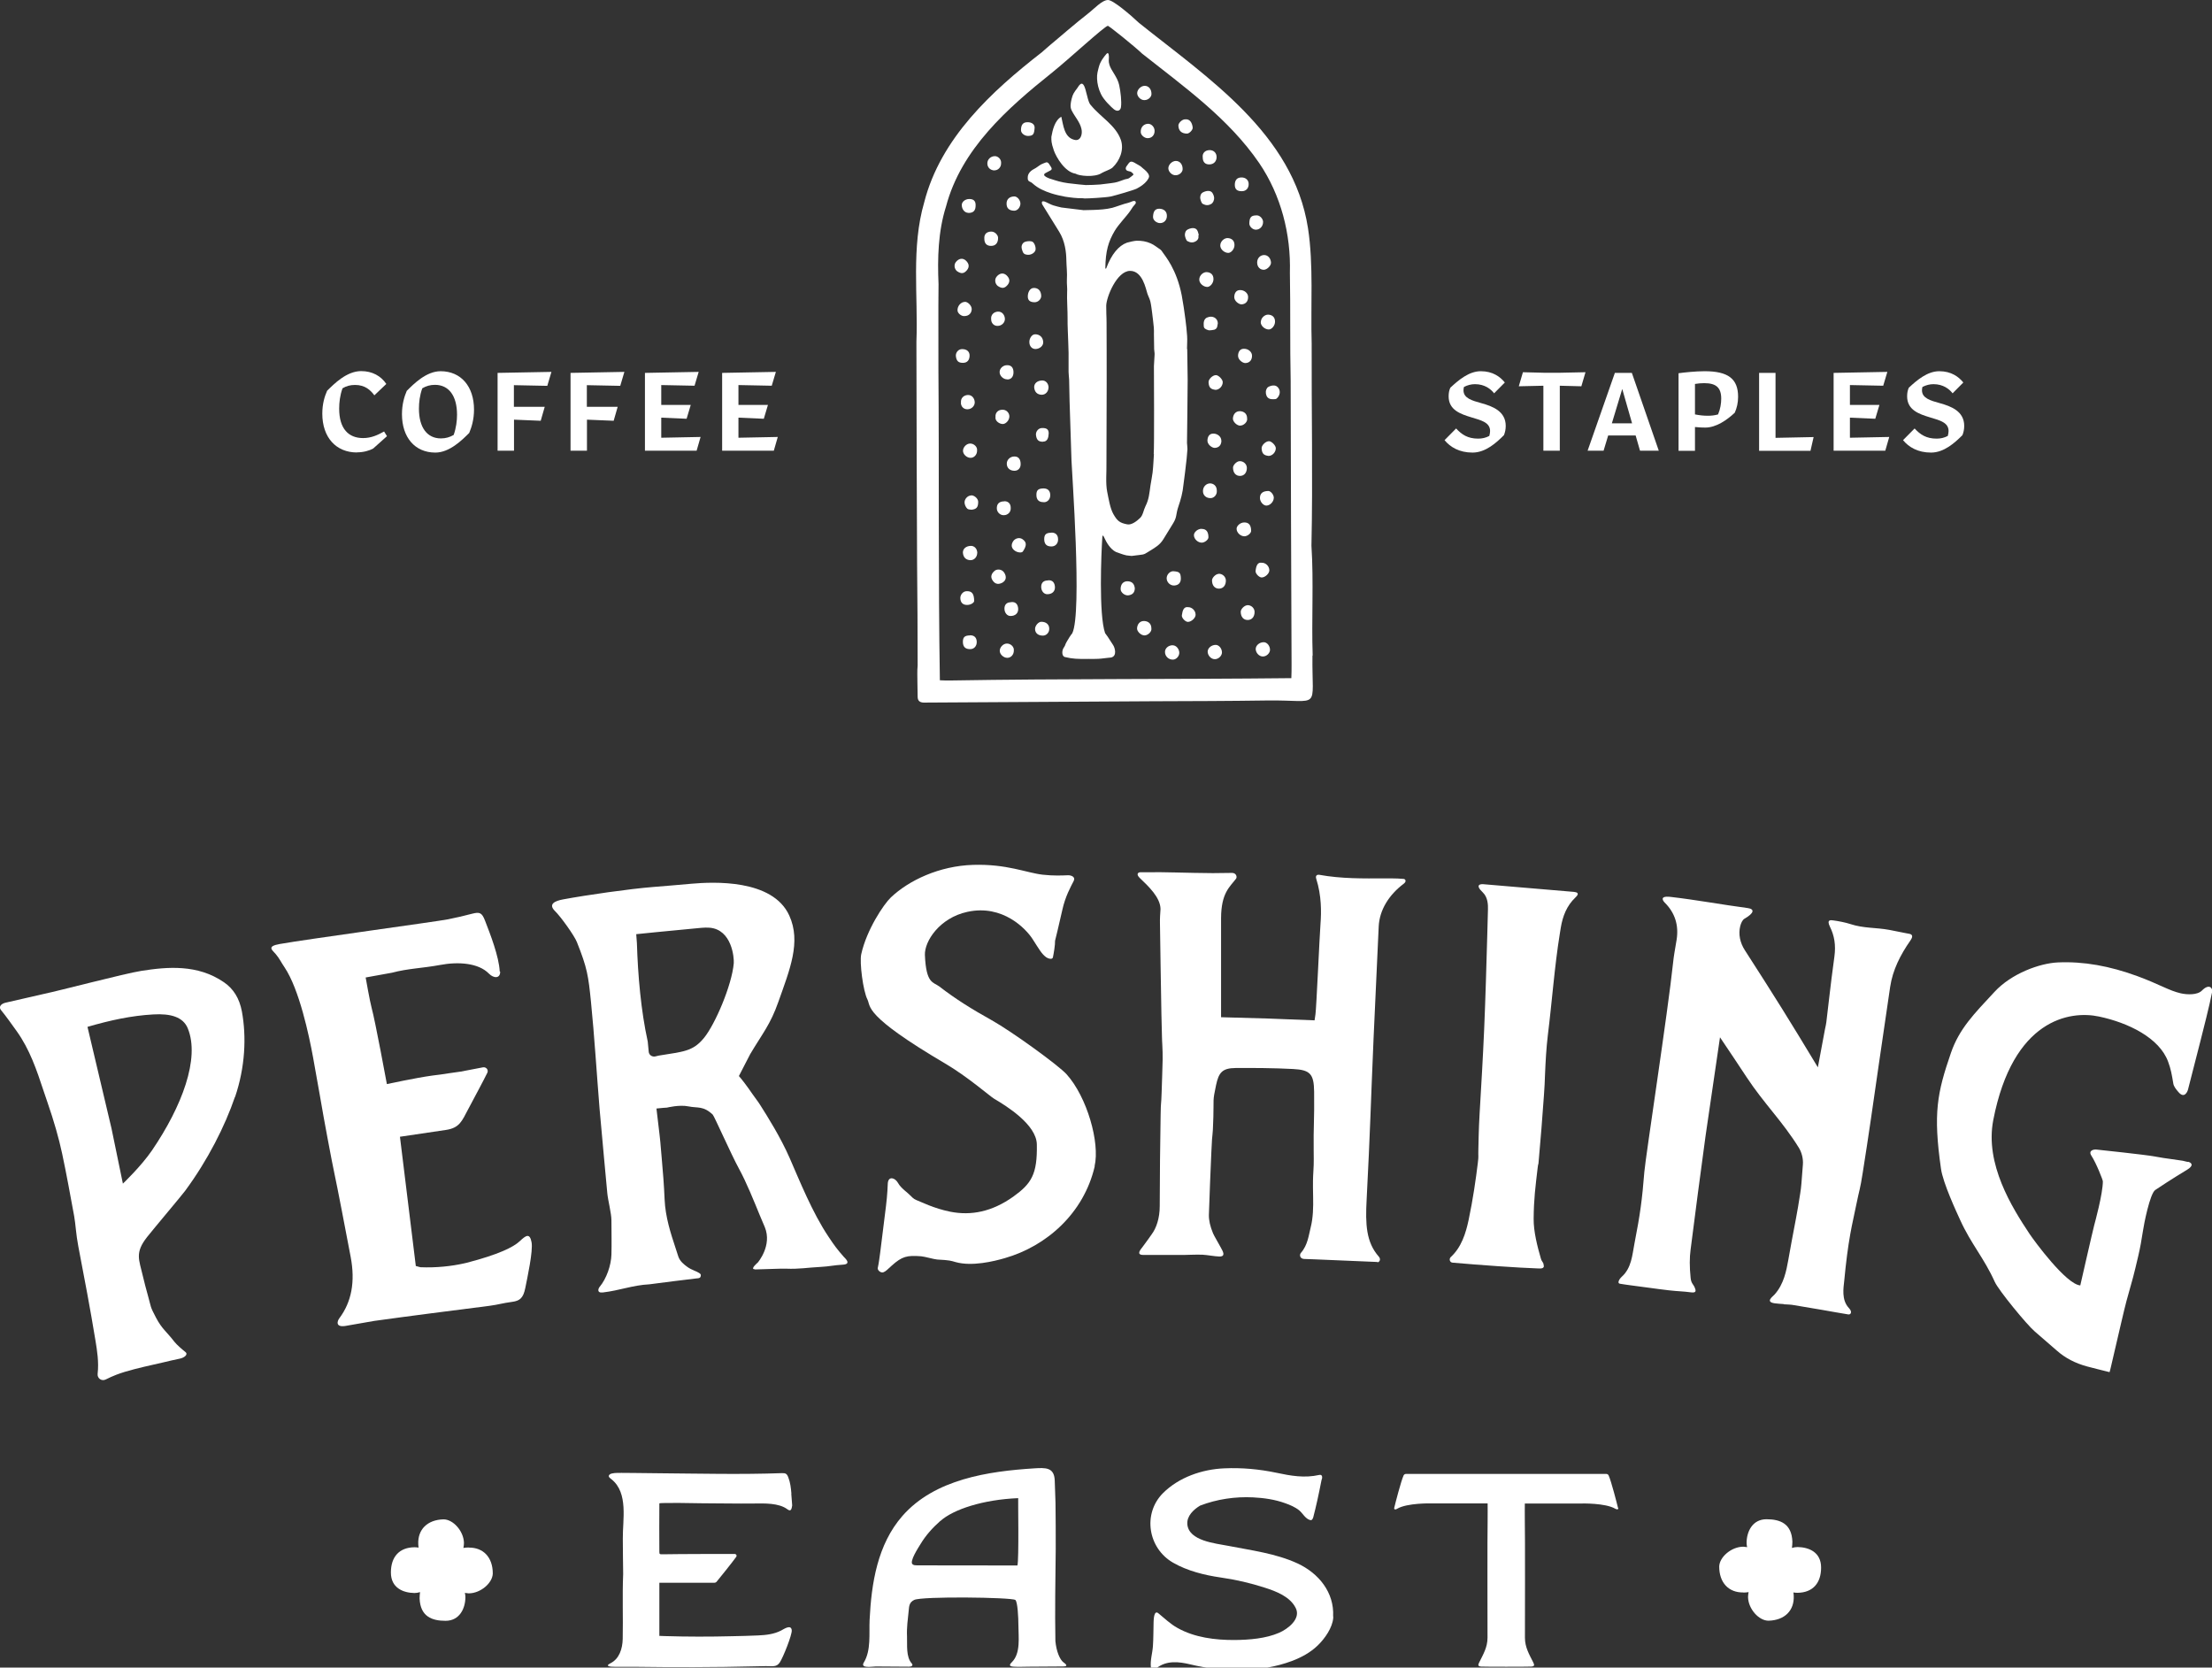 <svg xmlns="http://www.w3.org/2000/svg" width="394" height="297" viewBox="0 0 394 297" fill="none"><rect x="0" y="0" width="394" height="297" fill="#333333" stroke="none"/><g clip-path="url(#clip0_374_4164)"><path d="M310.544 283.642C310.862 283.642 311.161 283.602 311.459 283.562C311.399 283.861 311.36 284.179 311.36 284.477C311.419 286.584 313.31 288.671 315.021 288.651C317.886 288.572 319.618 286.842 319.498 284.218C319.498 284 319.458 283.821 319.439 283.622C319.677 283.662 319.936 283.682 320.195 283.682C322.901 283.642 324.373 281.952 324.373 279.189C324.373 276.426 322.185 275.571 320.195 275.532C319.856 275.532 319.518 275.591 319.18 275.691C319.24 275.333 319.24 274.975 319.259 274.577C319.14 271.337 317.051 270.582 314.643 270.582C312.116 270.582 311.101 272.828 311.101 274.816C311.101 275.054 311.141 275.313 311.2 275.551C310.981 275.512 310.743 275.492 310.524 275.472C308.414 275.472 306.265 277.301 306.226 279.01C306.226 281.873 307.897 283.662 310.524 283.622L310.544 283.642Z" fill="white"></path><path d="M83.456 275.611C83.138 275.611 82.839 275.651 82.541 275.691C82.601 275.392 82.64 275.074 82.64 274.776C82.581 272.669 80.69 270.582 78.979 270.602C76.114 270.681 74.382 272.411 74.502 275.035C74.502 275.253 74.541 275.432 74.561 275.631C74.323 275.591 74.064 275.571 73.805 275.571C71.099 275.611 69.626 277.301 69.626 280.064C69.626 282.827 71.815 283.682 73.805 283.721C74.144 283.721 74.482 283.662 74.82 283.562C74.76 283.92 74.76 284.278 74.74 284.676C74.86 287.916 76.949 288.671 79.357 288.671C81.884 288.671 82.899 286.425 82.899 284.437C82.899 284.198 82.859 283.94 82.8 283.701C83.019 283.741 83.257 283.761 83.476 283.781C85.585 283.781 87.734 281.952 87.774 280.243C87.774 277.38 86.103 275.591 83.476 275.631L83.456 275.611Z" fill="white"></path><path d="M317.708 232.296C318.344 232.336 318.981 232.336 319.578 232.456C321.19 232.714 322.802 232.992 324.413 233.271C326.025 233.549 327.617 233.847 329.229 234.105C329.607 234.165 330.025 233.708 329.329 232.972C327.955 231.521 328.373 229.315 328.493 228.122C328.811 224.743 329.149 222.178 329.567 219.813C329.985 217.507 330.144 217.05 330.602 214.744C331.239 211.603 331.299 212.021 331.796 208.82C332.831 202.34 333.746 195.86 334.681 189.379C335.338 184.847 335.995 180.315 336.671 175.783C337.129 172.722 338.502 170.058 340.273 167.513C340.89 166.639 340.512 166.38 340.014 166.301C339.835 166.281 339.656 166.241 339.477 166.202C338.502 166.003 337.547 165.804 336.572 165.625C334.144 165.168 331.975 165.367 329.567 164.572C328.732 164.293 327.478 164.055 326.602 163.935C326.145 163.876 325.289 163.697 325.946 165.049C326.742 166.639 327.02 168.328 326.742 170.376C326.383 172.96 326.065 175.544 325.767 178.128C325.607 179.421 325.468 180.732 325.309 182.025C325.269 182.402 325.17 182.8 325.07 183.277C324.573 186 324.314 187.372 323.797 190.095C318.742 181.706 316.135 177.532 310.783 169.223C309.947 167.931 309.609 166.4 309.967 164.949C310.126 164.353 310.365 163.836 310.743 163.617C312.434 162.643 312.593 161.908 311.3 161.729C306.783 161.133 302.087 160.258 297.57 159.741C295.301 159.483 296.416 160.656 296.515 160.755C298.326 162.544 299.042 164.75 298.644 167.335C298.525 168.13 298.386 168.905 298.246 169.7C298.147 170.296 298.067 170.893 298.007 171.489C297.112 180.017 293.112 206.057 292.893 208.681C292.495 213.691 292.137 216.314 291.142 221.403C290.724 223.55 290.625 225.816 288.854 227.406C288.376 227.844 288.018 228.579 288.555 228.639C289.133 228.718 289.73 228.838 290.287 228.897C292.874 229.215 294.704 229.514 297.291 229.812C298.823 229.991 299.898 229.991 301.191 230.17C302.206 230.309 302.067 229.832 301.888 229.374C301.629 228.699 301.231 228.619 301.132 227.585C300.933 225.637 300.933 223.987 301.132 222.536C302.166 214.327 302.684 210.609 303.778 202.42C303.798 202.201 303.818 202.082 303.858 201.863C304.853 195.005 305.35 191.586 306.365 184.748C308.275 187.59 309.231 189.002 311.101 191.844C314.205 196.556 317.548 199.776 320.414 204.427C320.931 205.262 321.21 206.395 321.13 207.409C320.871 210.729 320.852 211.345 320.653 212.557C320.095 216.235 319.757 217.646 319.1 221.244C318.862 222.536 318.762 223.172 318.523 224.445C318.185 226.293 317.747 228.718 316.076 230.567C315.757 230.925 314.384 231.859 316.076 232.118C316.613 232.197 317.15 232.217 317.688 232.257C317.688 232.257 317.688 232.257 317.708 232.257V232.296Z" fill="white"></path><path d="M389.702 206.952C389.264 206.852 388.886 206.753 388.787 206.733C388.15 206.634 387.513 206.534 386.876 206.455C385.861 206.316 384.847 206.177 383.832 205.978C381.882 205.62 374.121 204.825 373.464 204.745C372.907 204.666 371.932 204.924 372.509 205.819C373.405 207.19 374.559 210.172 374.559 210.391C374.559 212.637 373.126 217.805 373.027 218.183C372.748 219.237 370.539 228.937 370.539 228.937C368.032 228.758 362.341 221.026 361.485 219.734C358.381 215.062 353.526 207.33 355.038 199.498C358.52 181.508 368.689 179.937 373.882 181.051C379.076 182.144 384.628 184.847 386.18 189.081C386.677 190.413 386.836 191.347 387.115 193.017C387.195 193.494 387.593 194.011 388.03 194.508C389.045 195.701 389.602 194.508 389.722 194.071C390.478 191.089 391.095 188.704 391.911 185.523C392.388 183.615 393.622 178.844 394.02 176.677C394.159 175.922 393.463 175.147 392.209 176.419C391.413 177.234 389.602 177.174 388.448 176.916C386.339 176.439 384.648 175.306 380.767 173.875C375.753 172.026 371.096 171.211 366.579 171.41C363.296 171.549 358.262 173.397 355.257 176.657C351.655 180.534 348.989 183.197 347.496 187.531C345.049 194.647 344.312 198.245 345.725 208.145C346.083 210.709 348.511 215.897 349.128 217.249C351.078 221.562 353.386 224.027 355.316 228.321C355.993 229.812 361.028 235.954 362.44 237.147C363.754 238.28 365.067 239.413 366.36 240.546C367.873 241.878 369.624 242.792 371.753 243.369C372.37 243.528 372.987 243.687 373.604 243.846C374.141 243.985 374.658 244.104 375.196 244.243C375.454 244.323 375.653 244.343 375.753 244.382C375.812 244.223 375.872 243.965 375.972 243.548C376.728 240.327 377.086 238.737 377.842 235.517C379.454 228.559 379.255 230.647 380.867 223.689C381.205 222.258 381.464 220.787 381.683 219.336C381.862 218.064 382.936 212.597 383.891 211.941C384.628 211.444 386.817 209.993 389.583 208.323C390.836 207.568 390.359 207.071 389.742 206.912L389.702 206.952Z" fill="white"></path><path d="M134.457 226.094C135.253 226.094 139.154 225.916 139.969 225.955C142.417 226.055 143.77 225.757 146.218 225.637C147.73 225.558 148.466 225.339 150.138 225.24C151.809 225.14 150.397 223.987 150.297 223.848C149.103 222.497 148.566 221.761 147.591 220.29C144.686 215.977 142.357 210.132 140.666 206.276C139.034 202.539 136.686 198.822 135.413 196.814C134.935 196.059 134.597 195.681 134.079 194.925C132.985 193.335 132.129 192.222 131.612 191.646C132.408 190.075 132.806 189.3 133.622 187.749C135.791 184.092 137.223 182.482 138.636 178.446C140.666 172.702 142.735 167.772 140.586 163.061C137.621 156.521 127.015 157.058 123.175 157.395C121.324 157.555 118.24 157.833 116.369 157.972C112.111 158.31 104.509 159.403 100.331 160.178C98.798 160.457 97.605 161.033 98.858 162.266C99.893 163.279 102.281 166.599 102.758 167.792C104.609 172.443 104.788 173.735 105.266 178.446C105.863 184.33 106.32 191.705 106.798 197.51C107.017 200.134 108.171 212.498 108.171 212.498C108.29 213.81 108.907 216.076 108.907 217.348C108.907 219.515 108.967 221.363 108.907 223.471C108.847 225.319 108.071 227.685 106.778 229.235C106.599 229.454 106.221 230.329 107.395 230.189C110.419 229.832 112.648 228.897 115.693 228.738C119.056 228.301 120.727 228.082 124.09 227.685C124.767 227.665 124.787 227.446 124.826 227.168C124.846 226.989 124.866 226.87 124.11 226.492C123.951 226.413 123.871 226.373 123.692 226.313C123.294 226.134 122.817 225.935 122.399 225.617C121.881 225.24 121.085 224.643 120.807 223.749C120.628 223.212 120.548 222.934 120.369 222.397C119.454 219.634 118.518 216.772 118.379 213.611C118.28 211.166 118.081 208.661 117.862 206.236C117.802 205.6 117.782 205.262 117.722 204.626C117.603 203.195 117.643 203.612 117.484 202.141C117.265 200.253 117.145 199.319 116.926 197.43C117.424 197.371 117.683 197.351 118.18 197.311C118.299 197.311 118.797 197.271 118.797 197.271C118.797 197.271 121.006 196.715 122.637 197.052C124.269 197.39 125.264 196.913 126.956 198.523C127.214 198.762 130.299 205.739 131.592 208.085C132.985 210.629 134.298 213.929 135.353 216.493C135.631 217.189 135.95 217.865 136.228 218.561C137.582 221.841 134.975 224.862 134.975 224.862C134.975 224.862 133.542 226.055 134.418 226.055C134.418 226.055 134.418 226.055 134.438 226.035L134.457 226.094ZM125.383 184.867C123.394 187.312 121.642 187.292 117.324 188.008C117.086 188.068 116.986 188.087 116.747 188.147C116.17 188.286 115.613 187.909 115.553 187.352C115.474 186.616 115.434 186.239 115.374 185.503C114.16 179.977 113.623 173.715 113.444 167.971C113.404 167.335 113.364 167.017 113.325 166.38C113.325 166.38 119.712 165.724 123.473 165.387C124.448 165.307 125.443 165.148 126.398 165.227C130.358 165.565 130.776 170.555 130.697 171.569C130.358 175.465 127.393 182.402 125.403 184.847L125.383 184.867Z" fill="white"></path><path d="M245.315 224.822C245.653 224.842 246.051 224.345 245.593 223.809C243.325 221.244 243.186 218.024 243.424 213.651C244.081 200.988 244.121 197.41 244.658 184.967C244.897 179.56 245.335 170.416 245.574 165.009C245.713 162.067 247.384 159.383 250.051 157.376C250.588 156.958 250.309 156.58 250.051 156.541C249.374 156.481 248.618 156.441 247.762 156.441C247.325 156.441 247.106 156.441 246.668 156.441C242.847 156.461 238.907 156.521 234.987 155.805C234.709 155.746 234.231 155.865 234.45 156.521C235.405 159.542 235.365 162.445 235.206 164.532C235.027 166.957 234.47 179.599 234.311 180.633C234.251 181.07 234.211 181.289 234.151 181.726C227.485 181.448 224.162 181.329 217.496 181.17C217.496 181.17 217.496 164.651 217.496 163.518C217.516 159.006 219.068 157.952 220.163 156.501C220.401 156.183 220.182 155.447 219.426 155.467C218.332 155.467 216.819 155.507 216.043 155.507C214.253 155.507 211.089 155.428 209.298 155.388C207.646 155.348 205.994 155.328 204.343 155.348C204.263 155.348 203.706 155.348 203.169 155.348C202.631 155.348 202.353 155.746 203.029 156.382C204.522 157.813 206.691 159.821 206.711 161.908C206.711 162.743 206.77 161.073 206.711 161.908C206.651 162.743 206.591 163.578 206.611 164.412C206.691 168.567 206.77 176.459 206.87 180.593C206.91 182.203 206.93 183.018 206.969 184.648C206.969 185.126 207.009 185.603 207.029 186.08C207.069 186.954 207.109 187.829 207.089 188.704C207.049 190.652 206.969 192.6 206.91 194.548C206.83 197.112 206.77 195.939 206.731 198.504C206.611 205.799 206.611 207.508 206.571 214.824C206.571 216.931 205.975 218.72 205.139 219.833C204.96 220.071 204.223 221.165 203.487 222.119C203.129 222.576 202.333 223.49 203.626 223.51C203.806 223.51 203.885 223.51 204.064 223.51C205.099 223.51 206.114 223.51 207.149 223.51C207.964 223.51 208.76 223.51 209.576 223.51C209.775 223.51 209.974 223.51 210.193 223.51C211.307 223.53 213.118 223.411 214.233 223.471C215.009 223.51 216.382 223.769 217.178 223.789C218.411 223.809 217.795 222.834 217.476 222.238C216.939 221.244 216.203 220.012 216.063 219.654C215.546 218.402 215.307 217.328 215.327 216.374C215.446 212.637 215.606 208.92 215.765 205.203C215.964 200.551 215.984 203.592 216.123 198.941C216.223 195.601 215.964 196.257 216.601 193.276C217.078 191.049 217.675 190.234 220.103 190.214C223.147 190.195 226.968 190.214 230.311 190.393C233.375 190.552 234.032 191.268 234.072 194.448C234.132 199.696 233.933 200.571 233.992 204.944C234.072 209.735 233.773 207.787 233.893 213.213C233.933 214.983 233.893 216.911 233.455 218.62C233.117 219.952 232.938 221.761 231.724 223.133C231.425 223.471 231.505 224.186 232.301 224.226C233.097 224.266 234.032 224.286 234.032 224.286C237.893 224.445 241.494 224.604 245.355 224.763C245.355 224.763 245.355 224.763 245.355 224.783L245.315 224.822Z" fill="white"></path><path d="M89.008 173.02C88.889 170.376 87.297 166.301 86.402 163.995C85.825 162.484 85.407 162.405 84.073 162.743C82.322 163.18 81.387 163.419 79.775 163.737C77.746 164.134 54.504 167.295 49.827 168.13C47.459 168.547 48.474 169.183 49.091 169.899C49.787 170.714 50.046 171.35 50.683 172.284C53.31 176.2 55.041 184.39 55.757 188.286C56.175 190.592 56.593 192.898 56.991 195.204C57.429 197.689 57.846 200.153 58.324 202.618C59.578 209.377 59.578 208.8 60.871 215.559C61.508 218.879 61.826 220.549 62.463 223.868C63.299 228.301 62.622 231.879 60.433 234.801C60.035 235.338 59.757 236.431 61.528 236.153C63.577 235.795 64.612 235.616 66.662 235.258C73.388 234.324 80.332 233.449 87.158 232.575C88.809 232.356 89.466 232.098 91.257 231.859C92.59 231.68 93.207 231.183 93.565 229.394C93.923 227.605 94.978 222.775 94.68 221.244C94.361 219.594 93.724 219.972 92.57 221.065C91.436 222.139 88.73 223.451 83.138 224.902C82.939 224.942 82.82 224.961 82.621 225.021C80.392 225.518 77.686 225.816 74.88 225.697C74.542 225.617 74.383 225.558 74.064 225.478C72.93 216.275 72.353 211.663 71.239 202.459C71.239 202.459 76.432 201.684 79.417 201.247C81.885 200.889 82.282 199.637 83.417 197.51C84.571 195.323 86.043 192.62 86.8 191.069C87.058 190.552 86.601 189.996 86.023 190.095C84.451 190.393 83.656 190.552 82.084 190.85C81.287 190.97 80.909 191.01 80.114 191.129C77.746 191.487 79.258 191.268 76.969 191.566C74.084 191.964 68.91 193.077 68.91 193.077C68.91 193.077 66.821 181.746 66.184 179.46C65.906 178.486 65.13 174.093 65.13 174.093C67.02 173.755 67.955 173.576 69.846 173.238C72.671 172.483 75.278 172.443 78.362 171.867C81.606 171.251 85.208 171.489 87.078 173.397C87.974 174.312 89.128 174.272 89.088 173.04L89.008 173.02Z" fill="white"></path><path d="M194.97 207.687C195.945 203.513 193.617 195.363 189.975 191.328C188.543 189.737 180.205 183.694 176.643 181.707C173.081 179.719 170.176 177.91 167.35 175.723C166.236 174.868 164.962 175.286 164.744 170.098C164.644 167.653 167.35 163.478 172.305 162.405C178.653 161.013 182.792 165.506 183.886 167.195C185.12 169.104 185.518 169.879 186.354 170.495C186.632 170.694 187.448 170.992 187.548 170.495C187.727 169.621 187.946 168.269 187.926 167.553C187.926 167.553 188.642 164.691 189.219 162.067C189.737 159.701 190.692 157.972 191.249 156.899C191.627 156.123 190.712 155.865 190.214 155.885C189.219 155.924 187.667 156.004 185.717 155.785C182.792 155.447 179.369 153.857 173.34 154.036C167.33 154.215 161.898 156.779 158.674 159.841C157.401 161.053 154.356 165.605 153.401 169.958C153.083 171.39 153.72 176.479 154.515 178.029C155.132 179.261 153.739 180.812 168.325 189.399C172.385 191.785 176.325 195.244 177.061 195.681C179.33 197.013 184.623 200.312 184.682 203.831C184.782 209.158 183.707 210.808 180.504 213.114C176.683 215.837 172.962 216.533 169.3 215.817C166.296 215.221 163.967 214.009 163.211 213.73C162.714 213.531 162.376 213.154 162.137 212.915C161.759 212.478 160.465 211.623 159.968 210.709C159.431 209.735 158.256 209.417 158.137 210.709C158.057 212.716 157.918 214.028 157.64 216.175C157.52 217.05 156.943 221.841 156.784 223.053C156.625 224.146 156.565 224.822 156.346 225.836C156.267 226.214 156.864 226.77 157.361 226.591C157.799 226.432 158.177 225.995 158.615 225.617C158.714 225.518 158.774 225.478 158.873 225.379C160.684 223.769 161.54 223.55 164.087 223.749C164.664 223.789 166.375 224.286 166.932 224.325C169.221 224.445 169.38 224.544 170.216 224.783C173.121 225.598 177.061 224.643 179.011 224.067C186.394 221.94 193.04 216.116 194.99 207.727C194.99 207.727 194.99 207.727 194.99 207.707L194.97 207.687Z" fill="white"></path><path d="M41.867 195.383C43.678 190.055 43.917 184.648 43.081 180.116C42.643 177.83 41.609 176.121 39.897 174.948C35.201 171.708 29.809 172.185 25.152 172.92C22.207 173.378 10.626 176.439 7.741 177.035C6.746 177.254 5.771 177.472 4.796 177.711C3.88 177.93 2.229 178.307 0.975 178.586C0.199 178.765 -0.299 179.321 0.179 179.898C1.134 181.051 2.248 182.661 2.945 183.615C5.293 186.875 6.547 190.612 7.741 194.23C7.979 194.926 8.218 195.621 8.457 196.337C9.611 199.676 10.467 202.658 11.064 205.441C11.86 209.158 12.536 212.955 13.213 216.613C13.472 218.044 13.531 219.813 13.949 221.98C15.004 227.486 16.098 233.191 17.014 238.817C17.292 240.526 17.63 242.593 17.392 244.661C17.292 245.476 18.088 246.052 18.824 245.694C19.441 245.376 20.078 245.098 20.735 244.84C22.585 244.124 25.371 243.488 27.222 243.07C27.839 242.931 28.456 242.792 29.052 242.653C30.008 242.414 30.923 242.216 32.037 241.977C32.813 241.818 33.569 241.242 33.032 240.804C32.336 240.248 31.48 239.492 31.082 238.995C29.61 237.087 28.873 236.729 27.799 234.702C26.684 232.595 26.923 232.793 26.466 231.183C26.068 229.752 25.61 228.023 25.431 227.208C24.774 224.345 23.978 223.133 26.207 220.31C27.5 218.68 32.415 212.856 32.953 212.12C37.012 206.634 40.096 200.511 41.847 195.363L41.867 195.383ZM15.541 182.899C19.64 181.707 23.381 180.892 27.301 180.673C30.386 180.494 32.614 181.11 33.45 183.158C35.639 188.505 32.415 197.052 27.062 204.904C25.132 207.727 21.889 210.808 21.889 210.808C21.073 206.872 20.675 204.904 19.859 200.968C18.148 193.733 17.292 190.115 15.581 182.879C15.581 182.879 15.581 182.879 15.561 182.879L15.541 182.899Z" fill="white"></path><path d="M274.964 225.18C274.765 224.623 274.586 224.663 274.447 224.107C273.83 221.98 273.153 219.336 273.173 217.09C273.193 213.611 273.491 211.345 273.889 207.966C274.088 206.336 273.929 208.423 274.069 206.793C274.427 202.897 274.725 199.001 275.004 195.104C275.103 193.832 275.163 192.56 275.203 191.268C275.302 189.002 275.422 186.676 275.7 184.37C276.437 178.466 276.894 172.085 277.829 166.321C277.889 165.883 277.929 165.665 278.009 165.208C278.347 163.18 279.063 161.311 280.615 159.84C281.431 159.085 280.894 158.906 280.337 158.847C279.78 158.787 264.159 157.475 264.159 157.475C263.781 157.455 262.607 157.515 264.119 158.946C265.034 159.821 265.054 161.192 265.034 161.967C264.975 163.756 264.955 164.631 264.915 166.42C264.756 172.046 264.597 177.691 264.358 183.317C264.139 188.346 263.84 193.395 263.542 198.424C263.383 201.028 263.343 204.03 263.323 204.785C263.283 206.177 263.403 205.759 263.224 207.17C262.885 209.953 262.368 213.611 261.592 217.269C261.094 219.614 260.318 222.139 258.408 223.888C258.07 224.206 258.209 224.842 258.726 224.882C263.681 225.319 270.407 225.796 274.009 225.916C274.327 225.916 275.243 226.035 274.924 225.18H274.964Z" fill="white"></path><path d="M140.964 266.03C140.885 265.016 140.765 264.022 140.407 263.108C140.149 262.452 139.93 262.352 139.253 262.372C131.99 262.631 124.727 262.452 117.464 262.392C115.454 262.392 110.121 262.273 109.484 262.352C109.206 262.392 108.768 262.432 108.569 262.631C108.211 262.988 108.648 263.247 108.947 263.485C111.952 265.93 110.897 270.681 110.937 274.021C110.937 276.128 110.977 278.235 110.997 280.342C110.837 284.179 110.997 288.055 110.917 291.911C110.877 293.601 110.34 295.45 108.708 296.245C108.25 296.463 107.773 296.861 109.464 296.861H112.827C119.991 296.96 127.214 296.96 134.398 296.781C135.074 296.781 135.731 296.742 136.408 296.742C137.681 296.742 138.318 296.94 138.895 296.086C139.472 295.231 141.124 291.116 141.024 290.341C140.905 289.248 139.631 290.142 139.134 290.4C137.88 291.056 136.427 291.215 135.035 291.275C133.482 291.335 131.95 291.394 130.398 291.414C126.418 291.514 122.438 291.514 118.479 291.394C118.12 291.394 117.782 291.355 117.444 291.355V281.893C117.941 281.893 126.219 281.893 127.234 281.893C127.413 281.893 127.572 281.813 127.672 281.674C128.289 280.919 130.398 278.315 131.134 277.281C131.294 277.062 131.134 276.764 130.856 276.764C128.727 276.764 121.264 276.764 118.041 276.824C117.504 276.824 117.444 276.824 117.444 276.347C117.404 273.504 117.444 270.661 117.444 267.839C117.444 267.819 117.444 267.799 117.444 267.759C117.444 267.6 124.667 267.719 125.145 267.739C128.209 267.739 131.254 267.819 134.318 267.779C136.109 267.759 138.716 267.66 140.228 268.793C140.905 269.31 141.004 268.753 141.104 268.117C141.044 267.441 141.004 266.745 140.945 266.05L140.964 266.03Z" fill="white"></path><path d="M237.455 287.876C237.674 283.622 234.888 280.203 231.127 278.454C227.247 276.665 222.889 276.128 218.73 275.313C216.521 274.876 211.745 274.458 211.487 271.476C211.367 270.005 212.601 268.852 213.755 268.157C216.74 267.004 220.023 266.527 223.207 266.686C225.137 266.785 227.087 267.063 228.898 267.719C229.754 268.018 230.689 268.415 231.405 268.992C232.062 269.528 232.52 270.542 233.415 270.741C233.614 270.781 233.773 270.661 233.913 270.244C234.41 268.356 234.868 266.268 235.385 263.625C235.564 263.247 235.604 262.551 234.987 262.69C232.341 263.287 229.913 262.849 227.306 262.293C224.262 261.657 221.177 261.378 218.073 261.517C214.133 261.676 209.974 263.108 207.149 265.93C203.487 269.608 204.482 275.75 208.94 278.314C211.487 279.785 214.551 280.541 217.436 280.958C220.123 281.336 222.749 281.952 225.336 282.787C227.326 283.423 229.794 284.377 230.789 286.385C231.784 288.333 229.356 290.142 227.844 290.798C225.476 291.832 222.491 292.07 219.924 292.09C216.461 292.11 212.78 291.653 209.735 289.943C208.442 289.228 207.447 288.234 206.313 287.319C205.537 286.703 205.497 288.452 205.477 288.85C205.437 290.301 205.457 291.732 205.358 293.183C205.278 294.436 204.84 295.728 205 297C205.079 297.676 205.616 297.398 206.034 297.08C207.805 295.688 210.014 295.946 212.064 296.443C217.834 297.835 224.481 297.934 230.112 295.827C231.803 295.191 233.415 294.316 234.709 293.064C236.002 291.812 237.315 289.923 237.475 288.174C237.475 288.075 237.475 287.995 237.475 287.896L237.455 287.876Z" fill="white"></path><path d="M189.418 296.066C188.782 295.569 188.165 294.157 187.986 292.289C187.886 286.822 187.986 281.336 188.045 275.869C188.045 273.146 188.045 270.403 188.006 267.68C187.966 266.328 187.926 264.956 187.866 263.605C187.747 261.319 186.215 261.398 184.245 261.517C176.066 262.034 166.495 263.426 160.744 269.986C156.287 275.074 155.212 281.992 154.894 288.512C154.774 290.957 155.192 293.919 153.859 296.105C153.182 297.219 155.391 296.801 156.008 296.801C157.958 296.801 159.908 296.841 161.878 296.841C162.575 296.841 162.614 296.503 162.415 296.284C161.341 295.092 161.619 292.965 161.56 291.474C161.48 289.923 161.699 288.393 161.858 286.842C161.938 285.968 161.978 285.391 162.833 284.954C164.167 284.278 180.106 284.477 180.842 284.954C181.26 285.212 181.399 288.154 181.399 289.486C181.399 291.553 181.837 294.436 180.245 296.026C179.648 296.602 179.847 296.801 180.583 296.841C181.459 296.901 182.374 296.841 183.25 296.841C185.279 296.841 187.289 296.821 189.319 296.801C190.433 296.801 189.757 296.324 189.458 296.086L189.418 296.066ZM167.49 270.9C169.818 268.813 175.111 267.083 181.359 266.825C181.319 266.825 181.518 277.857 181.22 278.811C181.18 278.811 179.111 278.811 178.534 278.811C177.2 278.811 165.321 278.811 163.331 278.792C163.072 278.792 162.774 278.792 162.555 278.613C161.918 278.136 163.609 275.591 163.968 274.995C164.903 273.444 166.117 272.093 167.47 270.9H167.49Z" fill="white"></path><path d="M288.197 268.554C288.018 267.799 287.003 263.823 286.526 262.77C286.446 262.611 286.287 262.511 286.108 262.511C284.814 262.511 279.66 262.511 277.571 262.511C274.467 262.511 262.07 262.511 258.965 262.511C256.876 262.511 251.702 262.511 250.429 262.511C250.25 262.511 250.091 262.611 250.011 262.77C249.533 263.823 248.519 267.799 248.339 268.554C248.339 268.614 248.32 268.654 248.339 268.713C248.399 268.912 248.698 268.833 248.857 268.713C250.648 267.66 254.886 267.759 254.886 267.759H264.975C264.975 267.759 264.995 270.463 264.975 270.979C264.915 272.152 264.955 291.653 264.955 291.673C264.955 293.402 264.199 294.615 263.463 296.105C263.224 296.583 263.264 296.781 263.841 296.821C264.477 296.861 272.099 296.861 272.736 296.821C273.313 296.781 273.352 296.583 273.114 296.105C272.377 294.634 271.621 293.402 271.621 291.673C271.621 291.653 271.661 272.152 271.601 270.979C271.581 270.463 271.601 267.779 271.601 267.779H281.69C281.69 267.779 285.929 267.66 287.719 268.713C287.899 268.813 288.177 268.892 288.237 268.713C288.237 268.654 288.237 268.614 288.237 268.554H288.197Z" fill="white"></path><path d="M63.577 80.586C59.856 80.586 57.409 77.903 57.409 73.669C57.409 71.959 57.807 70.627 58.264 69.594C59.518 68.361 61.747 66.095 64.334 66.095C66.323 66.095 67.856 66.97 68.811 68.381L66.682 70.409C65.985 69.474 65.03 68.56 63.239 68.56C62.364 68.56 61.667 68.759 61.01 69.156C60.553 70.409 60.413 71.701 60.413 72.774C60.413 76.392 62.105 78.022 64.672 78.022C66.124 78.022 67.279 77.485 68.413 76.849L68.93 77.684L66.463 79.89C65.846 80.228 64.811 80.566 63.557 80.566L63.577 80.586Z" fill="white"></path><path d="M84.431 72.953C84.431 74.702 84.014 76.074 83.576 77.108C82.322 78.36 80.074 80.606 77.546 80.606C73.905 80.606 71.597 77.903 71.597 73.768C71.597 72.019 72.015 70.627 72.452 69.613C73.706 68.361 75.935 66.115 78.482 66.115C82.103 66.115 84.431 68.818 84.431 72.953ZM80.81 77.465C81.248 76.213 81.407 74.941 81.407 73.867C81.407 70.508 79.954 68.54 77.467 68.54C76.611 68.54 75.895 68.759 75.218 69.156C74.761 70.409 74.621 71.681 74.621 72.774C74.621 76.114 76.054 78.082 78.541 78.082C79.397 78.082 80.114 77.863 80.81 77.465Z" fill="white"></path><path d="M91.555 74.722V80.268H88.63V66.413L98.221 66.234L97.485 68.719L91.535 68.6V72.456H97.027L96.311 74.941L91.535 74.742L91.555 74.722Z" fill="white"></path><path d="M104.549 74.722V80.268H101.624V66.413L111.215 66.234L110.479 68.719L104.529 68.6V72.456H110.021L109.305 74.941L104.529 74.742L104.549 74.722Z" fill="white"></path><path d="M124.09 80.268H114.877V66.413L124.448 66.234L123.712 68.699L117.782 68.58V72.118H123.036L122.299 74.583L117.782 74.384V77.962L124.787 77.823L124.07 80.308L124.09 80.268Z" fill="white"></path><path d="M137.84 80.268H128.627V66.413L138.198 66.234L137.462 68.699L131.532 68.58V72.118H136.786L136.049 74.583L131.532 74.384V77.962L138.537 77.823L137.82 80.308L137.84 80.268Z" fill="white"></path><path d="M257.334 78.36L259.363 76.312C260.358 77.386 261.413 78.121 263.284 78.121C264 78.121 264.617 77.982 265.273 77.644C265.353 77.326 265.413 77.048 265.413 76.769C265.413 75.239 263.841 74.861 262.129 74.344C260.159 73.748 258.03 73.032 258.03 70.587C258.03 69.971 258.13 69.494 258.329 69.057C259.801 67.685 261.652 66.115 263.761 66.115C265.87 66.115 267.204 67.089 268.039 68.123L266.129 70.051C265.552 69.295 264.458 68.421 262.726 68.421C262.07 68.421 261.413 68.58 260.756 68.918C260.697 69.136 260.677 69.355 260.677 69.514C260.677 70.925 262.189 71.343 263.841 71.8C265.85 72.357 268.199 73.231 268.199 75.855C268.199 76.471 268.079 77.028 267.88 77.505C266.547 78.837 264.617 80.606 262.289 80.606C259.96 80.606 258.329 79.652 257.294 78.38L257.334 78.36Z" fill="white"></path><path d="M274.905 80.268V68.699L270.527 68.798L271.263 66.294L275.183 66.393H277.671L282.407 66.294L281.67 68.798L277.83 68.699V80.268H274.905Z" fill="white"></path><path d="M291.321 77.565H286.446L285.63 80.268H282.785L287.64 66.413H290.665L295.46 80.268H292.117L291.341 77.565H291.321ZM288.953 69.275L287.103 75.398H290.704L288.953 69.275Z" fill="white"></path><path d="M301.908 76.054V80.288H298.982V66.473C299.977 66.334 302.047 66.115 303.619 66.115C307.798 66.115 309.589 67.447 309.589 70.667C309.589 71.721 309.37 72.675 308.992 73.51C307.559 74.841 305.668 76.153 303.738 76.153C303.301 76.153 302.644 76.133 301.908 76.054ZM306.027 73.788C306.425 72.873 306.584 71.84 306.584 71.005C306.584 68.977 305.609 68.242 303.559 68.242C303.042 68.242 302.485 68.282 301.908 68.381V73.808C302.723 73.967 303.42 74.046 304.176 74.046C304.833 74.046 305.39 73.987 306.027 73.808V73.788Z" fill="white"></path><path d="M313.33 80.268V66.413H316.255V77.982L323.04 77.843L322.483 80.288H313.33V80.268Z" fill="white"></path><path d="M335.815 80.268H326.602V66.413L336.173 66.234L335.437 68.699L329.507 68.58V72.118H334.761L334.024 74.583L329.507 74.384V77.962L336.512 77.823L335.795 80.308L335.815 80.268Z" fill="white"></path><path d="M338.999 78.36L341.029 76.312C342.024 77.386 343.079 78.121 344.949 78.121C345.665 78.121 346.282 77.982 346.939 77.644C347.019 77.326 347.078 77.048 347.078 76.769C347.078 75.239 345.506 74.861 343.795 74.344C341.825 73.748 339.696 73.032 339.696 70.587C339.696 69.971 339.795 69.494 339.994 69.057C341.467 67.685 343.317 66.115 345.427 66.115C347.536 66.115 348.869 67.089 349.705 68.123L347.795 70.051C347.218 69.295 346.123 68.421 344.392 68.421C343.735 68.421 343.079 68.58 342.422 68.918C342.362 69.136 342.342 69.355 342.342 69.514C342.342 70.925 343.855 71.343 345.506 71.8C347.516 72.357 349.864 73.231 349.864 75.855C349.864 76.471 349.745 77.028 349.546 77.505C348.213 78.837 346.282 80.606 343.954 80.606C341.626 80.606 339.994 79.652 338.959 78.38L338.999 78.36Z" fill="white"></path><path d="M233.813 116.764C233.594 110.284 234.012 103.605 233.594 97.184C233.853 85.277 233.594 73.072 233.634 61.125C233.435 54.506 233.992 47.151 232.977 40.631C230.371 23.814 215.088 13.855 202.85 4.055C201.378 2.664 198.273 0 197.358 0C196.284 0 194.831 1.63 193.836 2.385C191.966 3.817 187.926 7.295 187.866 7.335L187.13 7.951C186.593 8.389 186.095 8.866 185.578 9.303C176.584 16.3 167.549 24.609 164.624 36.019C162.276 44.07 163.55 52.618 163.231 60.907C163.271 74.007 163.271 87.186 163.351 100.285C163.43 106.368 163.43 112.471 163.45 118.534C163.351 119.547 163.41 120.482 163.41 121.595L163.45 124.08C163.45 124.795 163.808 125.113 164.525 125.133C178.096 125.054 191.667 124.974 205.238 124.895C212.024 124.875 219.008 124.855 225.774 124.756C235.465 124.636 233.654 126.704 233.773 116.745L233.813 116.764ZM230.052 118.355C230.052 119.07 230.052 120.084 230.012 120.78C209.755 120.999 189.478 120.859 169.241 121.197C168.624 121.197 168.007 121.197 167.41 121.158C167.112 102.85 167.291 84.025 167.151 65.717C167.171 60.927 167.112 55.44 167.171 50.61C166.972 45.998 167.092 41.227 168.505 36.775C171.211 26.537 179.449 19.282 187.409 12.921C190.453 10.476 196.721 4.671 197.338 4.592C197.836 4.85 201.935 8.13 203.427 9.542C210.909 15.465 218.849 21.091 224.301 29.062C228.182 34.787 229.953 41.724 229.754 48.582C229.873 54.983 229.754 61.404 229.893 67.805C229.913 84.602 229.992 101.538 230.052 118.355Z" fill="white"></path><path d="M187.687 26.736C188.145 28.048 189.697 30.652 191.568 30.93C192.145 31.328 195.01 31.666 196.284 30.791C196.721 30.533 197.816 30.175 198.174 29.837C199.468 28.585 200.224 26.716 199.666 24.967C198.751 22.303 196.045 20.872 194.334 18.765C193.398 18.01 193.438 13.04 191.906 15.664C191.309 16.459 191.09 16.737 190.871 17.632C190.712 18.308 190.573 19.003 190.851 19.6C191.389 20.733 192.344 21.687 192.622 22.939C192.861 23.874 192.483 25.245 191.309 24.887C189.538 24.43 189.399 22.264 189.04 20.793C187.886 21.429 187.488 23.138 187.269 24.371C187.269 25.007 187.23 25.404 187.687 26.716V26.736Z" fill="white"></path><path d="M183.051 31.805C183.13 32.441 183.489 32.242 183.966 32.7C184.901 33.554 186.075 34.051 187.23 34.429C188.026 34.687 188.841 34.866 189.677 35.025C190.712 35.184 191.747 35.324 192.801 35.304C192.941 35.304 193.08 35.343 193.219 35.343C193.717 35.363 196.92 35.184 197.796 35.005C198.652 34.827 202.034 33.833 202.472 33.594C203.149 33.236 203.825 32.799 204.303 32.183C204.442 31.964 204.741 31.626 204.661 31.288C204.621 31.169 204.581 31.03 204.522 30.93C204.124 30.334 203.686 30.116 203.189 29.638C203.169 29.619 202.95 29.479 202.91 29.459C202.432 29.221 202.472 29.181 202.015 28.943C201.557 28.704 201.278 28.744 201.039 29.082C200.9 29.281 200.781 29.459 200.641 29.638C200.383 30.016 200.542 30.394 201 30.473C201.497 30.573 201.557 30.652 201.835 30.95C201.895 31.01 201.895 31.109 201.835 31.169C201.597 31.368 201.358 31.567 201.119 31.726C200.9 31.865 200.622 31.865 200.363 31.944C199.746 32.143 199.149 32.421 198.552 32.521C197.776 32.66 196.642 32.759 195.945 32.859C195.567 32.898 193.776 32.978 193.398 32.958C192.622 32.918 191.846 32.799 191.05 32.719C189.956 32.62 188.861 32.421 187.787 32.063C187.19 31.865 186.553 31.745 186.056 31.308C185.956 31.209 185.916 30.99 186.175 30.851C186.573 30.652 186.653 30.573 187.07 30.374C187.369 30.235 187.389 30.036 187.23 29.777C187.09 29.579 186.971 29.36 186.832 29.161C186.672 28.962 186.493 28.823 186.215 28.962C185.857 29.122 185.777 29.102 185.439 29.281C185.001 29.539 184.603 29.897 184.145 30.116C183.349 30.533 182.991 31.149 183.071 31.765L183.051 31.805Z" fill="white"></path><path d="M211.427 62.179C211.427 61.384 211.506 60.589 211.447 59.813C211.387 58.839 211.268 57.865 211.148 56.891C211.009 55.738 210.711 53.77 210.492 52.618C209.576 47.926 207.547 45.62 207.069 44.905C206.97 44.746 206.85 44.567 206.711 44.468C206.134 44.09 205.616 43.633 204.98 43.354C204.144 42.977 203.308 42.857 202.433 42.877C202.114 42.877 201.04 43.116 200.741 43.215C199.249 43.752 197.975 45.282 197.04 47.787C197 47.867 196.881 47.867 196.881 47.767C196.921 44.666 197.438 43.016 198.532 41.148C199.249 39.915 200.721 38.484 201.418 37.411C201.637 37.033 201.895 36.675 202.194 36.357C202.393 36.139 202.293 36.019 202.253 35.88C202.234 35.821 201.975 35.721 201.676 35.86C201.517 35.94 201 36.119 200.841 36.158C200.283 36.258 198.672 36.874 198.114 37.013C197 37.291 195.866 37.351 194.712 37.391C194.155 37.411 193.577 37.411 193.04 37.431H193C192.384 37.351 191.767 37.291 191.17 37.212C190.453 37.133 189.757 37.033 189.06 36.954C188.842 36.934 187.827 36.636 187.608 36.576C187.27 36.496 186.354 35.98 186.016 35.88C185.936 35.86 185.658 35.801 185.598 35.96C185.538 36.119 185.618 36.357 185.638 36.397C185.877 36.794 187.568 39.518 188.643 41.247C189.717 42.957 189.916 44.984 189.936 46.237C189.956 47.429 190.115 48.622 190.035 49.815C189.996 50.59 190.135 51.325 190.075 52.101C190.016 53.075 190.175 55.579 190.155 56.593C190.155 57.349 190.155 58.084 190.195 58.839C190.234 60.171 190.314 61.503 190.334 62.835C190.354 63.968 190.314 65.101 190.334 66.234C190.334 66.691 190.414 67.148 190.433 67.606C190.473 68.898 190.473 70.19 190.513 71.482C190.513 71.899 190.752 78.419 190.851 81.978C190.891 83.767 192.782 109.191 190.991 112.789C190.613 113.246 190.334 113.743 190.035 114.24C189.637 114.896 189.876 114.777 189.438 115.413C189.14 115.85 189.08 116.884 189.697 117.023C191.09 117.361 191.986 117.361 193.458 117.361C193.916 117.361 193.836 117.341 194.294 117.361C194.592 117.361 195.647 117.361 196.125 117.301C196.722 117.222 197.955 117.102 197.915 117.102C199.03 116.844 198.572 115.333 198.274 114.896C197.935 114.399 197.617 113.882 197.279 113.365C197.139 113.167 197 112.968 196.841 112.769C195.687 109.469 196.164 98.357 196.343 95.694C196.363 95.236 196.503 95.316 196.702 95.773C197.06 96.568 197.736 97.781 198.751 98.298C199.587 98.576 199.786 98.715 200.642 98.914C200.9 98.974 201.577 98.993 201.577 99.013C202.015 98.974 202.433 98.894 202.87 98.854C204.005 98.755 203.965 98.596 204.92 98.039C205.795 97.502 206.611 97.025 207.208 96.051C207.606 95.376 208.581 93.825 208.979 93.169C209.676 92.016 209.397 91.698 209.895 90.207C210.332 88.955 210.671 87.683 210.79 86.371C210.87 85.596 211.009 84.84 211.089 84.065C211.188 83.27 211.288 82.455 211.367 81.66C211.427 81.103 211.467 80.566 211.506 80.01C211.506 79.791 211.487 79.572 211.467 79.354C211.467 79.195 211.427 79.056 211.427 78.897C211.467 77.863 211.526 68.679 211.546 67.626C211.546 67.308 211.467 62.457 211.467 62.139H211.487L211.427 62.179ZM205.537 80.845C205.497 81.282 205.497 81.739 205.457 82.196C205.417 82.852 205.378 83.508 205.298 84.164C205.198 84.939 205.039 85.695 204.92 86.47C204.721 87.842 204.661 88.935 204.024 90.168C203.686 90.843 203.587 91.778 203.069 92.255C202.532 92.772 201.577 93.547 200.781 93.388C199.428 93.129 199.01 92.772 198.313 91.559C197.716 90.486 197.478 88.856 197.219 87.623C196.901 86.073 197.12 84.025 197.08 82.455C197.08 81.779 197.12 68.938 197.12 68.262C197.12 66.095 197.12 59.555 197.1 57.408C197.1 56.653 197.08 56.613 197.06 55.858C197.06 55.579 197.06 54.963 197.04 54.486C197.04 52.956 198.93 48.244 201.298 48.244C203.527 48.244 204.104 51.504 204.363 52.26C204.522 52.757 204.781 53.194 204.9 53.691C205.059 54.347 205.119 55.043 205.218 55.719C205.318 56.573 205.437 57.448 205.517 58.323C205.557 58.74 205.537 59.138 205.537 59.555C205.537 60.43 205.557 61.304 205.577 62.179C205.577 62.497 205.676 62.815 205.656 63.133C205.636 63.829 205.557 64.505 205.537 65.201C205.537 66.214 205.616 79.871 205.497 80.884L205.537 80.845Z" fill="white"></path><path d="M224.56 57.329C224.52 58.005 225.276 58.68 225.993 58.68C226.55 58.68 227.127 57.945 227.107 57.269C227.107 56.494 226.63 56.076 225.893 56.037C225.296 56.017 224.6 56.593 224.58 57.329H224.56Z" fill="white"></path><path d="M215.029 51.107C215.586 51.107 216.163 50.371 216.143 49.696C216.143 48.92 215.665 48.503 214.929 48.463C214.332 48.443 213.636 49.02 213.616 49.755C213.576 50.431 214.332 51.107 215.048 51.107H215.029Z" fill="white"></path><path d="M218.769 45.044C219.326 45.044 219.904 44.309 219.884 43.633C219.884 42.857 219.406 42.44 218.67 42.4C218.073 42.38 217.376 42.957 217.356 43.692C217.317 44.368 218.073 45.044 218.789 45.044H218.769Z" fill="white"></path><path d="M220.938 75.796C221.535 75.796 222.272 75.12 222.132 74.484C222.132 73.708 221.595 73.251 220.839 73.231C220.003 73.231 219.645 73.907 219.605 74.523C219.565 75.06 220.282 75.835 220.958 75.815L220.938 75.796Z" fill="white"></path><path d="M203.766 110.602C202.93 110.602 202.572 111.278 202.532 111.894C202.492 112.431 203.208 113.186 203.885 113.167C204.482 113.147 205.218 112.491 205.079 111.855C205.059 111.079 204.542 110.622 203.766 110.602Z" fill="white"></path><path d="M215.028 56.534C214.372 56.832 214.372 57.508 214.412 58.064C214.432 58.502 214.75 58.66 215.267 58.82C215.446 58.879 216.262 58.74 216.302 58.72C216.919 58.502 216.819 57.945 216.919 57.567C216.899 56.613 215.904 56.136 215.028 56.553V56.534Z" fill="white"></path><path d="M215.406 29.281C216.183 29.281 216.7 28.744 216.7 27.969C216.7 27.233 216.183 26.736 215.466 26.736C214.67 26.736 214.113 27.273 214.232 28.048C214.232 28.863 214.67 29.3 215.406 29.281Z" fill="white"></path><path d="M186.772 69.057C186.772 68.282 186.255 67.725 185.578 67.765C184.742 67.805 184.205 68.282 184.205 68.957C184.265 69.812 184.742 70.269 185.518 70.309C186.294 70.329 186.752 69.653 186.752 69.057H186.772Z" fill="white"></path><path d="M174.076 98.516C174.076 97.741 173.559 97.184 172.882 97.224C172.047 97.264 171.509 97.741 171.509 98.417C171.569 99.272 172.047 99.729 172.823 99.769C173.599 99.788 174.056 99.113 174.056 98.516H174.076Z" fill="white"></path><path d="M214.272 87.484C214.272 88.219 214.85 88.736 215.626 88.716C216.242 88.716 216.76 88.14 216.74 87.484C216.78 86.47 216.083 86.112 215.566 86.092C214.83 86.092 214.253 86.709 214.272 87.484Z" fill="white"></path><path d="M210.332 102.989C210.293 102.055 210.133 101.796 208.959 101.737C208.362 101.737 207.805 102.353 207.805 102.989C207.805 103.704 208.442 104.321 209.158 104.281C209.934 104.241 210.352 103.764 210.332 102.989Z" fill="white"></path><path d="M184.304 59.555C183.807 59.555 183.329 60.271 183.349 60.927C183.349 61.662 183.827 62.179 184.464 62.159C185.22 62.139 185.857 61.563 185.817 60.927C185.777 60.072 185.2 59.515 184.304 59.535V59.555Z" fill="white"></path><path d="M185.916 89.452C186.593 89.452 187.071 88.915 187.071 88.2C187.071 87.404 186.633 86.987 185.857 86.987C184.921 87.007 184.603 87.305 184.603 88.14C184.603 89.034 185.061 89.452 185.916 89.432V89.452Z" fill="white"></path><path d="M172.763 113.167C171.828 113.186 171.509 113.485 171.509 114.319C171.509 115.214 171.967 115.631 172.823 115.612C173.499 115.612 173.977 115.075 173.977 114.359C173.977 113.564 173.539 113.127 172.763 113.147V113.167Z" fill="white"></path><path d="M187.25 94.879C186.314 94.898 185.996 95.197 185.996 96.031C185.996 96.926 186.454 97.344 187.309 97.324C187.986 97.324 188.483 96.787 188.464 96.071C188.464 95.276 188.026 94.839 187.25 94.859V94.879Z" fill="white"></path><path d="M176.544 43.792C177.34 43.792 177.798 43.255 177.778 42.34C177.778 41.883 177.201 41.188 176.484 41.247C175.788 41.287 175.251 41.665 175.33 42.539C175.33 43.354 175.768 43.812 176.544 43.792Z" fill="white"></path><path d="M200.84 103.526C200.064 103.506 199.587 104.082 199.607 104.937C199.607 105.494 200.323 106.11 200.98 106.03C201.656 105.951 202.114 105.593 202.134 104.778C202.034 103.923 201.596 103.545 200.82 103.526H200.84Z" fill="white"></path><path d="M180.663 81.302C179.927 81.302 179.31 81.898 179.33 82.594C179.33 83.349 179.887 83.846 180.703 83.846C181.359 83.846 181.817 83.349 181.797 82.653C181.797 81.759 181.379 81.282 180.663 81.302Z" fill="white"></path><path d="M205.377 38.643C205.377 39.279 206.074 39.736 206.631 39.736C207.347 39.736 207.865 39.18 207.845 38.425C207.845 37.649 207.308 37.192 206.492 37.172C205.676 37.172 205.417 37.729 205.377 38.603V38.643Z" fill="white"></path><path d="M208.9 114.916C208.104 114.916 207.487 115.472 207.507 116.148C207.527 116.904 208.163 117.5 208.92 117.48C209.517 117.48 210.054 116.864 210.054 116.268C210.054 115.572 209.477 114.916 208.9 114.936V114.916Z" fill="white"></path><path d="M222.152 107.799C221.655 107.819 220.998 108.475 220.998 108.952C220.998 109.867 221.496 110.443 222.272 110.423C223.008 110.403 223.466 109.827 223.466 108.992C223.466 108.296 222.849 107.74 222.152 107.78V107.799Z" fill="white"></path><path d="M217.038 102.214C216.541 102.234 215.884 102.889 215.884 103.367C215.884 104.281 216.382 104.857 217.158 104.838C217.894 104.818 218.352 104.241 218.352 103.406C218.352 102.711 217.735 102.154 217.038 102.194V102.214Z" fill="white"></path><path d="M222.092 83.349C222.092 82.653 221.476 82.097 220.779 82.137C220.282 82.157 219.625 82.812 219.625 83.29C219.625 84.204 220.122 84.781 220.899 84.761C221.635 84.741 222.092 84.164 222.092 83.329V83.349Z" fill="white"></path><path d="M211.049 41.844C211.049 42.102 211.268 42.818 211.487 42.937C211.964 43.195 212.442 43.295 212.979 42.977C213.417 42.718 213.536 42.38 213.457 41.903C213.477 41.903 213.516 41.903 213.536 41.883C213.437 41.565 213.397 41.227 213.218 40.969C212.939 40.551 212.322 40.532 211.686 40.81C211.208 41.009 211.069 41.347 211.049 41.824V41.844Z" fill="white"></path><path d="M215.705 36.357C216.143 36.099 216.282 35.522 216.262 35.264C216.262 35.005 216.123 34.608 215.944 34.349C215.665 33.932 215.048 33.912 214.412 34.191C213.934 34.389 213.795 34.727 213.775 35.204C213.775 35.463 213.994 36.178 214.213 36.298C214.69 36.556 215.168 36.655 215.705 36.337V36.357Z" fill="white"></path><path d="M223.923 46.754C223.923 47.549 224.461 48.085 225.157 48.046C225.714 48.006 226.411 47.31 226.391 46.773C226.351 46.038 225.873 45.402 225.117 45.422C224.421 45.461 223.923 46.018 223.923 46.754Z" fill="white"></path><path d="M184.106 51.286C183.429 51.325 183.071 52.061 183.071 52.816C183.071 53.572 183.568 53.83 184.305 53.83C184.921 53.83 185.498 53.254 185.459 52.657C185.419 51.842 184.981 51.246 184.086 51.286H184.106Z" fill="white"></path><path d="M178.633 103.704C179.17 103.386 179.349 102.73 178.872 101.995C178.454 101.339 177.618 101.319 177.2 101.637C176.603 102.114 176.345 102.73 176.822 103.406C177.32 104.142 177.976 104.102 178.633 103.724V103.704Z" fill="white"></path><path d="M225.097 114.379C224.341 114.379 223.684 114.936 223.665 115.572C223.665 116.268 224.281 116.943 224.958 116.923C225.595 116.923 226.212 116.327 226.212 115.731C226.212 115.015 225.674 114.379 225.097 114.379Z" fill="white"></path><path d="M216.541 114.856C215.784 114.856 215.128 115.413 215.108 116.049C215.108 116.745 215.725 117.42 216.401 117.401C217.038 117.401 217.655 116.804 217.655 116.208C217.655 115.492 217.118 114.856 216.541 114.856Z" fill="white"></path><path d="M171.151 71.721C171.151 72.396 171.649 72.913 172.325 72.893C173.042 72.893 173.659 72.297 173.619 71.601C173.579 70.965 173.141 70.309 172.365 70.349C171.689 70.389 171.072 70.886 171.171 71.721H171.151Z" fill="white"></path><path d="M178.991 56.752C178.952 56.116 178.514 55.46 177.738 55.5C177.061 55.54 176.444 56.037 176.544 56.871C176.544 57.547 177.041 58.064 177.698 58.044C178.414 58.044 179.031 57.448 178.991 56.752Z" fill="white"></path><path d="M221.217 34.051C221.953 34.051 222.431 33.515 222.411 32.759C222.411 32.063 221.854 31.586 221.117 31.606C220.341 31.606 219.943 32.083 219.943 32.918C219.943 33.713 220.361 34.071 221.197 34.051H221.217Z" fill="white"></path><path d="M226.033 78.579C225.436 78.579 224.679 79.314 224.719 79.871C224.779 80.825 225.137 81.103 225.973 81.202C226.649 81.183 227.246 80.526 227.246 79.831C227.246 79.334 226.49 78.579 226.033 78.579Z" fill="white"></path><path d="M215.267 68.103C215.327 69.057 215.685 69.335 216.521 69.434C217.197 69.415 217.794 68.759 217.794 68.063C217.794 67.566 217.038 66.811 216.58 66.811C215.983 66.811 215.227 67.546 215.267 68.103Z" fill="white"></path><path d="M221.118 54.208C221.874 54.188 222.332 53.671 222.312 52.876C222.312 52.22 221.635 51.644 220.879 51.663C220.222 51.663 219.884 52.141 219.844 52.856C219.804 53.592 220.64 54.208 221.138 54.208H221.118Z" fill="white"></path><path d="M221.555 62.119C220.898 62.119 220.56 62.596 220.52 63.312C220.481 64.047 221.316 64.664 221.814 64.664C222.57 64.644 223.028 64.127 223.008 63.332C223.008 62.676 222.331 62.099 221.575 62.119H221.555Z" fill="white"></path><path d="M217.536 78.439C217.536 77.783 216.859 77.207 216.103 77.227C215.446 77.227 215.108 77.704 215.068 78.419C215.028 79.155 215.864 79.771 216.362 79.771C217.118 79.751 217.576 79.234 217.556 78.439H217.536Z" fill="white"></path><path d="M211.427 23.794C211.845 23.794 212.482 23.138 212.442 22.721C212.362 21.965 212.004 21.15 211.089 21.25C210.551 21.25 209.855 21.926 209.895 22.403C209.934 23.317 210.492 23.794 211.427 23.794Z" fill="white"></path><path d="M225.913 87.444C224.898 87.464 224.421 87.882 224.421 88.697C224.421 89.372 225.038 90.068 225.595 90.048C226.272 90.008 226.888 89.333 226.888 88.637C226.888 88.1 226.331 87.444 225.913 87.444Z" fill="white"></path><path d="M214.014 94.183C213.337 94.183 212.641 94.779 212.661 95.336C212.68 96.012 213.357 96.648 214.053 96.648C214.591 96.648 215.247 96.111 215.247 95.694C215.247 94.68 214.83 94.183 214.014 94.203V94.183Z" fill="white"></path><path d="M222.849 94.541C222.849 93.527 222.431 93.03 221.615 93.05C220.939 93.05 220.242 93.646 220.262 94.203C220.282 94.879 220.959 95.515 221.655 95.515C222.192 95.515 222.849 94.978 222.849 94.561V94.541Z" fill="white"></path><path d="M223.684 40.909C224.421 40.909 224.998 40.293 224.978 39.498C224.978 39.021 224.421 38.246 223.684 38.365C222.789 38.385 222.55 38.802 222.53 39.816C222.53 40.353 223.127 40.909 223.684 40.909Z" fill="white"></path><path d="M209.417 31.209C210.074 31.209 210.67 30.652 210.651 30.096C210.651 29.241 210.133 28.645 209.417 28.664C208.76 28.684 208.123 29.32 208.104 29.956C208.104 30.593 208.76 31.248 209.417 31.209Z" fill="white"></path><path d="M203.865 17.831C204.522 17.831 205.119 17.274 205.099 16.718C205.099 15.863 204.581 15.267 203.865 15.286C203.208 15.306 202.572 15.942 202.552 16.578C202.552 17.215 203.208 17.87 203.865 17.831Z" fill="white"></path><path d="M172.883 81.54C173.539 81.54 174.057 80.944 174.037 80.228C174.116 79.592 173.479 78.976 172.783 78.996C172.106 79.016 171.549 79.672 171.529 80.248C171.49 80.904 172.226 81.56 172.883 81.54Z" fill="white"></path><path d="M179.429 117.162C180.086 117.162 180.603 116.566 180.584 115.85C180.663 115.214 180.026 114.598 179.33 114.618C178.653 114.638 178.096 115.293 178.076 115.87C178.036 116.526 178.773 117.182 179.429 117.162Z" fill="white"></path><path d="M179.429 67.586C180.106 67.586 180.523 67.089 180.523 66.314C180.523 65.479 180.126 65.022 179.369 65.041C178.653 65.041 177.996 65.638 178.056 66.353C178.096 66.97 178.733 67.586 179.429 67.566V67.586Z" fill="white"></path><path d="M226.371 68.739C226.152 68.778 225.873 68.898 225.734 69.057C225.416 69.494 225.396 70.011 225.595 70.488C225.814 70.985 226.271 71.124 226.809 71.104C227.008 71.084 227.246 71.104 227.366 71.005C227.903 70.587 228.221 69.693 227.644 69.017C227.266 68.58 226.809 68.62 226.351 68.719L226.371 68.739Z" fill="white"></path><path d="M178.872 89.293C177.957 89.293 177.499 89.77 177.559 90.644C177.599 91.181 178.096 91.778 178.793 91.758C179.489 91.758 180.106 91.221 180.026 90.406C180.026 89.71 179.569 89.253 178.892 89.273L178.872 89.293Z" fill="white"></path><path d="M183.17 24.212C184.046 24.172 184.205 23.894 184.285 22.78C184.324 22.144 183.767 21.747 182.991 21.767C182.215 21.767 181.857 22.244 181.857 23.178C181.857 23.735 182.514 24.251 183.19 24.212H183.17Z" fill="white"></path><path d="M171.868 53.77C171.131 53.77 170.494 54.546 170.554 55.321C170.594 55.798 171.211 56.315 171.728 56.295C172.624 56.315 173.081 55.699 173.081 55.043C173.081 54.446 172.405 53.751 171.868 53.751V53.77Z" fill="white"></path><path d="M179.787 74.146C179.787 73.569 179.29 72.953 178.553 72.973C177.698 72.973 177.26 73.589 177.32 74.245C177.18 75 178.076 75.557 178.673 75.517C179.17 75.478 179.787 74.861 179.787 74.165V74.146Z" fill="white"></path><path d="M180.643 37.53C181.28 37.53 181.738 36.874 181.758 36.278C181.758 35.642 181.2 34.986 180.683 34.986C179.827 34.986 179.27 35.483 179.29 36.278C179.29 37.093 179.748 37.51 180.643 37.53Z" fill="white"></path><path d="M185.479 110.741C184.941 110.741 184.344 111.457 184.364 112.053C184.384 112.769 184.921 113.206 185.757 113.206C186.394 113.206 186.911 112.65 186.891 111.974C186.891 111.218 186.334 110.741 185.479 110.741Z" fill="white"></path><path d="M173.002 88.239C172.365 88.239 171.748 88.895 171.808 89.571C171.848 89.929 172.027 90.346 172.285 90.585C172.484 90.784 172.882 90.744 173.061 90.784C173.937 90.684 174.235 90.346 174.235 89.372C174.235 88.816 173.559 88.2 172.982 88.219L173.002 88.239Z" fill="white"></path><path d="M186.593 103.386C185.856 103.386 185.458 103.824 185.458 104.52C185.458 105.275 185.956 105.851 186.553 105.831C187.389 105.831 187.946 105.335 187.906 104.539C187.866 103.903 187.568 103.227 186.593 103.367V103.386Z" fill="white"></path><path d="M180.046 107.263C179.31 107.263 178.912 107.7 178.912 108.396C178.912 109.151 179.409 109.728 180.006 109.708C180.842 109.708 181.399 109.211 181.359 108.416C181.319 107.78 181.021 107.104 180.046 107.243V107.263Z" fill="white"></path><path d="M211.626 108.137C210.87 108.018 210.631 108.694 210.511 109.588C210.452 110.066 211.148 110.761 211.586 110.761C212.223 110.761 212.999 110.026 212.959 109.449C212.939 108.734 212.302 108.117 211.606 108.137H211.626Z" fill="white"></path><path d="M224.719 102.85C225.356 102.85 226.132 102.114 226.092 101.538C226.072 100.822 225.436 100.206 224.739 100.226C223.983 100.107 223.744 100.782 223.645 101.677C223.585 102.154 224.281 102.85 224.719 102.85Z" fill="white"></path><path d="M177.161 30.334C177.817 30.334 178.335 29.738 178.315 29.082C178.394 28.406 177.797 27.81 177.22 27.81C176.444 27.81 175.847 28.406 175.867 29.122C175.867 29.837 176.424 30.354 177.161 30.354V30.334Z" fill="white"></path><path d="M184.444 44.507C184.543 44.05 184.265 43.255 183.906 43.056C183.528 42.857 182.553 42.957 182.275 43.255C181.797 43.752 181.956 44.289 182.175 44.845C182.374 45.342 182.812 45.362 183.15 45.382C183.767 45.382 184.344 44.965 184.444 44.527V44.507Z" fill="white"></path><path d="M173.519 107.024C173.499 105.732 173.121 105.255 172.166 105.295C171.569 105.295 171.052 105.891 171.052 106.507C171.072 107.322 171.509 107.76 172.286 107.74C172.882 107.74 173.519 107.362 173.519 107.024Z" fill="white"></path><path d="M180.782 98.099C181.28 98.437 182.016 98.496 182.195 98.218C182.911 97.145 182.891 96.548 182.095 96.012C181.598 95.674 180.842 95.853 180.484 96.37C180.026 97.045 180.145 97.662 180.782 98.099Z" fill="white"></path><path d="M172.485 37.928C173.4 37.928 173.798 37.49 173.778 36.516C173.778 35.781 173.4 35.443 172.644 35.443C171.908 35.443 171.291 35.96 171.311 36.536C171.33 37.311 171.848 37.908 172.485 37.908V37.928Z" fill="white"></path><path d="M203.189 23.516C203.189 24.073 203.865 24.629 204.442 24.609C205.159 24.609 205.676 24.053 205.656 23.297C205.656 22.641 205.099 22.045 204.502 22.045C203.706 22.065 203.169 22.661 203.189 23.476V23.516Z" fill="white"></path><path d="M170.256 63.392C170.355 64.286 170.693 64.624 171.509 64.624C172.285 64.624 172.683 64.147 172.703 63.352C172.723 62.616 172.186 62.159 171.35 62.179C170.733 62.179 170.216 62.736 170.256 63.411V63.392Z" fill="white"></path><path d="M185.777 78.658C186.553 78.658 186.752 78.002 186.792 77.227C186.812 76.491 186.453 76.213 185.618 76.233C185.001 76.233 184.483 76.789 184.523 77.445C184.623 78.34 184.961 78.678 185.777 78.678V78.658Z" fill="white"></path><path d="M177.499 49.298C177.121 49.775 177.221 50.53 177.718 50.928C178.454 51.425 178.932 51.385 179.469 50.749C179.967 50.153 179.847 49.556 179.27 49.02C178.713 48.523 178.017 48.642 177.499 49.298Z" fill="white"></path><path d="M172.226 48.125C172.723 47.529 172.604 46.932 172.027 46.396C171.469 45.899 170.773 46.018 170.256 46.674C169.877 47.151 169.977 47.906 170.474 48.304C171.211 48.801 171.688 48.761 172.226 48.125Z" fill="white"></path><path d="M198.472 19.5C199.03 19.938 199.587 19.699 199.666 19.083C199.806 18.109 199.607 16.34 199.348 15.147C199.03 13.696 197.955 12.643 197.617 11.569C197.398 10.854 197.537 10.595 197.517 10.098C197.497 9.502 197.358 9.303 197.079 9.601C196.701 10.039 195.985 10.893 195.726 11.927C195.547 12.643 195.368 13.159 195.408 14.034C195.448 14.889 195.647 15.823 196.104 16.757C196.602 17.811 197.915 19.063 198.472 19.52V19.5Z" fill="white"></path></g><defs><clipPath id="clip0_374_4164"><rect width="394" height="297" fill="white"></rect></clipPath></defs></svg>